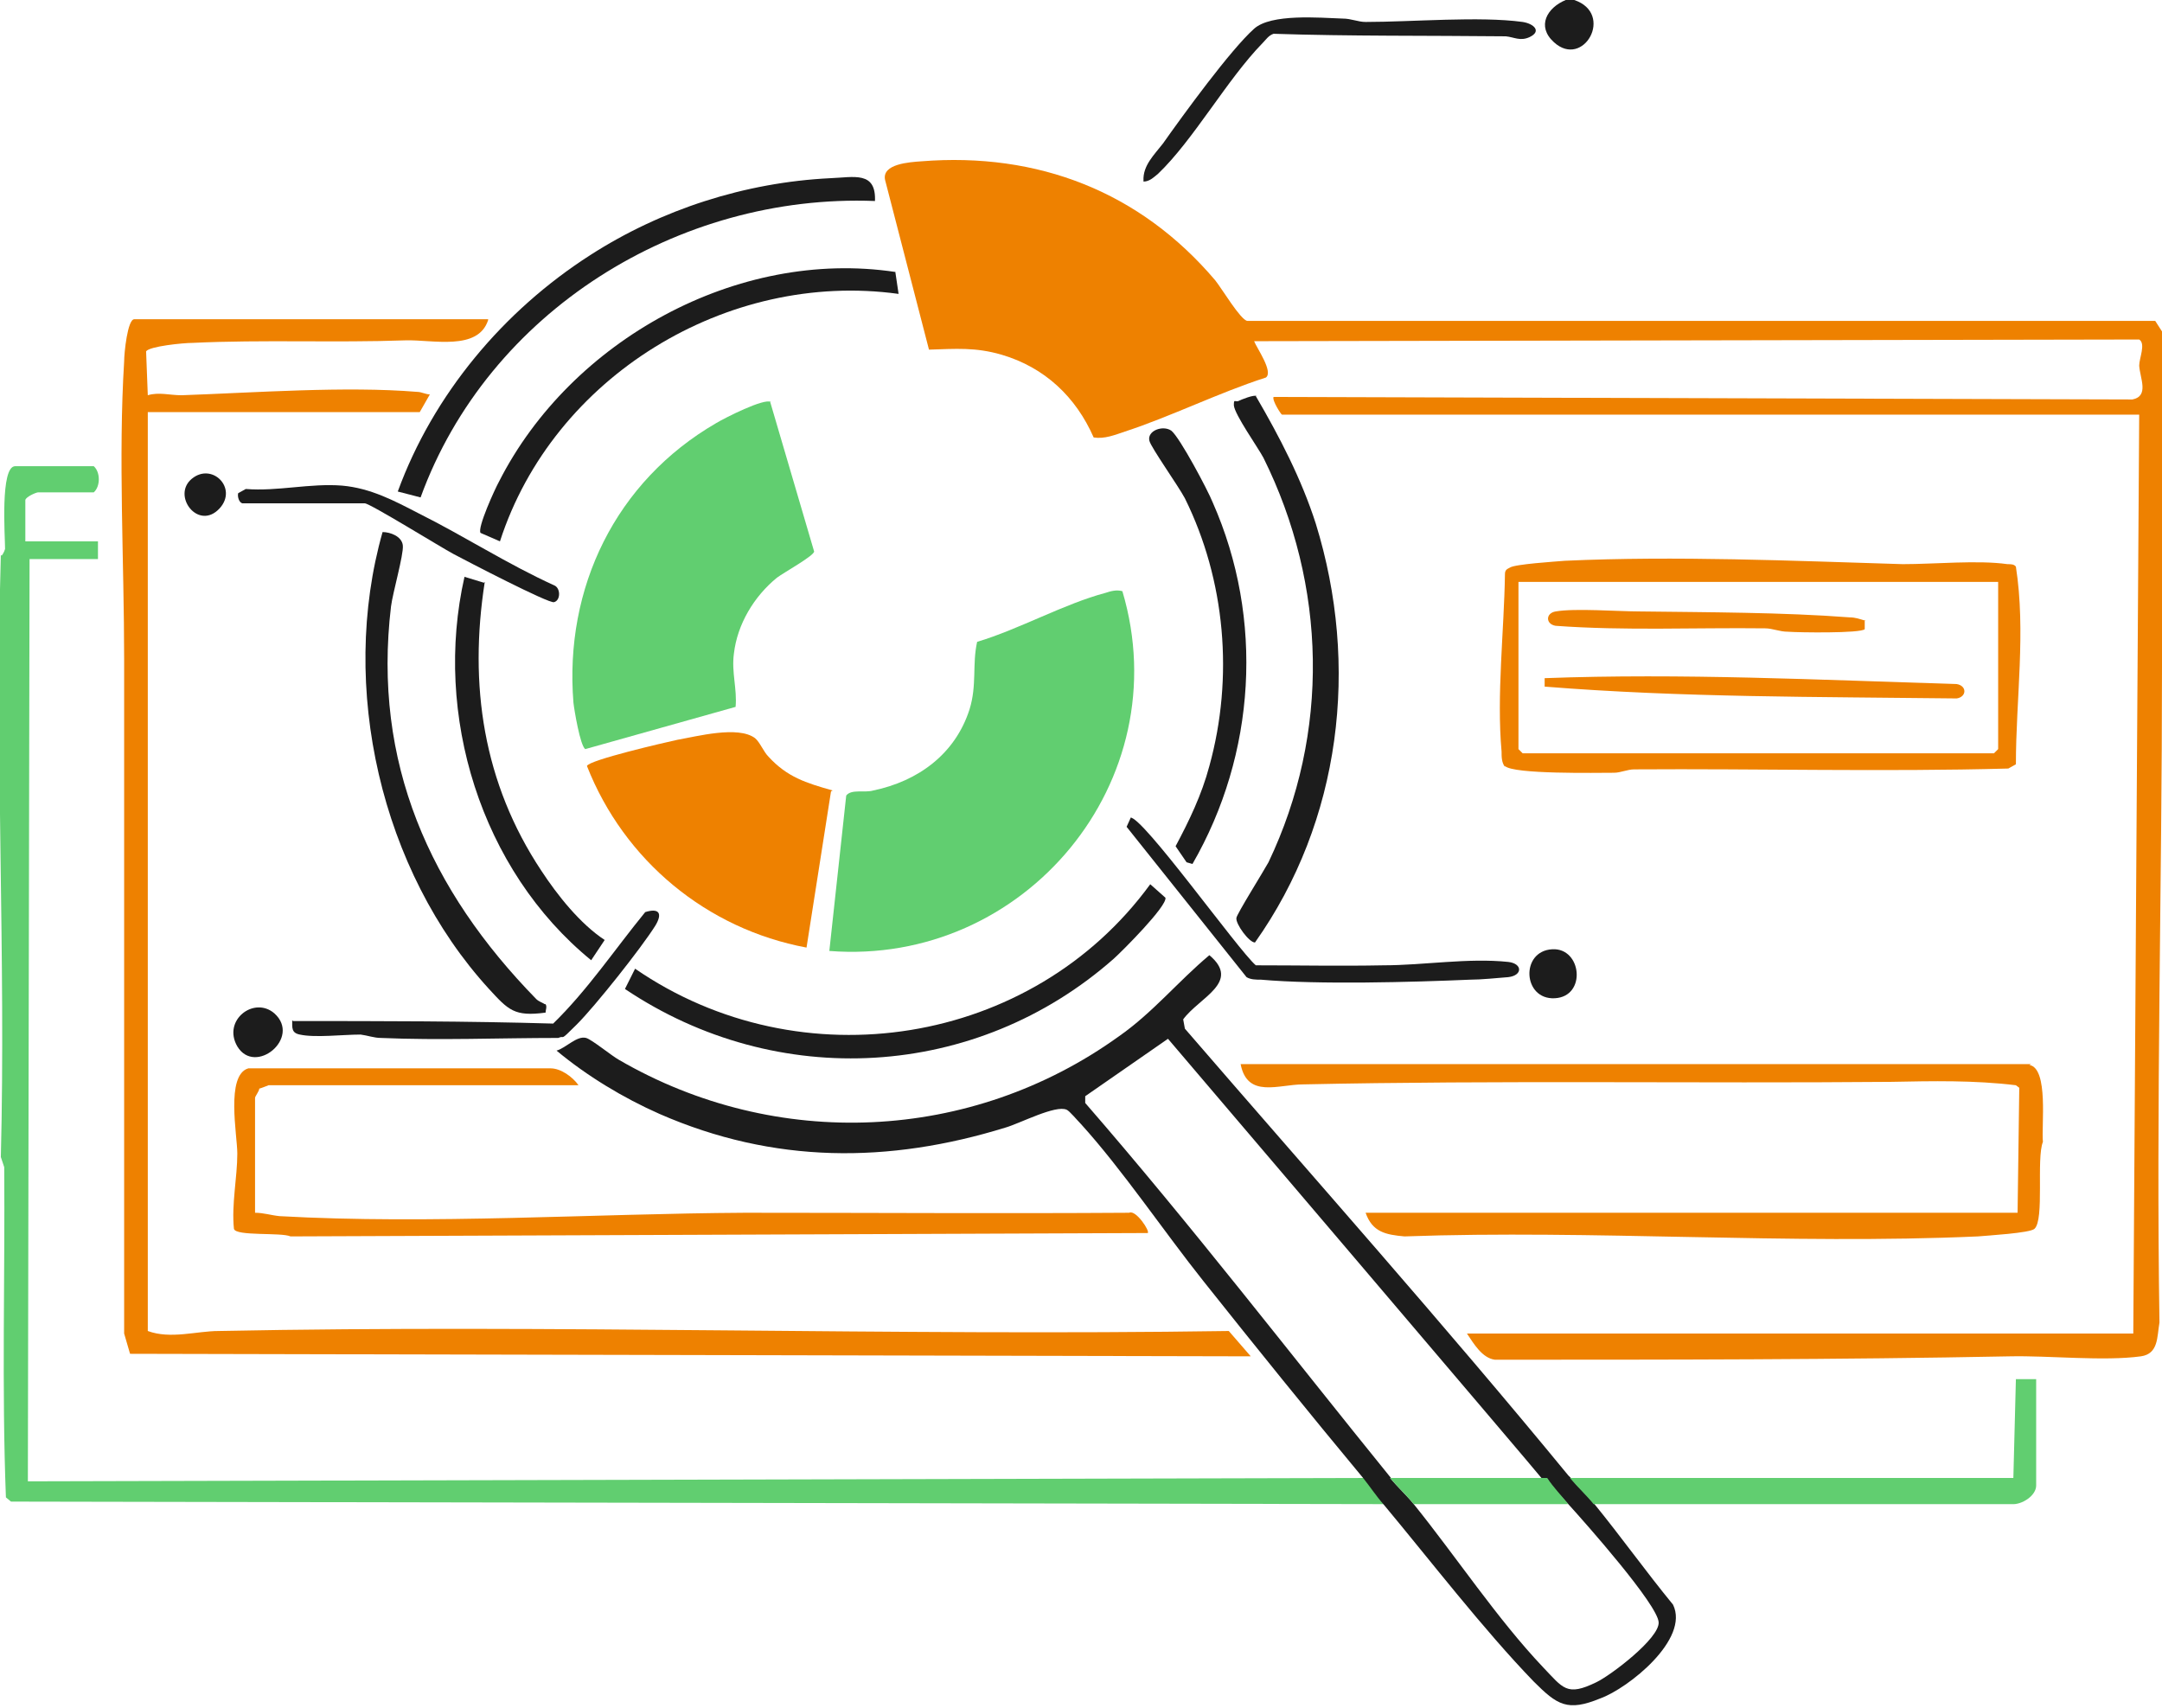 <svg xmlns="http://www.w3.org/2000/svg" id="Layer_2" viewBox="0 0 256 202.2"><defs><style> .st0 { fill: #1c1c1c; } .st1 { fill: #ee8100; } .st2 { fill: #61ce70; } </style></defs><g id="Layer_1-2"><g id="_2CBwbQ.tif"><g><path class="st1" d="M256,39.3c0,13.2,0,26.4,0,39.6,0,25.8-.7,51.8-.3,77.7-.3,1.7-.1,3.7-2.2,4-4.4.6-10.9-.1-15.5,0-20.3.4-40.7.4-61,.4-1.5-.2-2.5-1.9-3.3-3.1h78.9l.7-108.8h-101.5c-.1,0-1.2-1.7-1-2.1l101.7.3c2-.4.9-2.5.8-4,0-.9.8-2.6,0-3.1l-104.8.2c.3.8,2.3,3.6,1.4,4.3-5.6,1.8-11.2,4.6-16.7,6.4-1.2.4-2.4.9-3.7.7-2.1-4.8-5.8-8.3-10.9-9.8-3.1-.9-5.4-.7-8.6-.6l-5.2-20.1c-.4-1.9,2.9-2.1,4.3-2.2,13.8-1.1,25.9,3.6,34.8,14.1.8,1,3,4.7,3.8,4.8h107.5s.9,1.4.9,1.4h0Z"></path><path class="st2" d="M.2,65.8s.3-.4.4-.8c0-1.5-.6-9.8,1.2-9.8h9.3c.8.7.8,2.4,0,3.1h-6.6c-.2,0-1.4.5-1.5.9v4.9s8.6,0,8.6,0v2.1H3.5l-.2,109.2,158.2-.4c.8,1,1.6,2.2,2.4,3.1l-162.6-.3-.6-.5c-.5-13-.1-26.1-.2-39.1l-.4-1.2c.6-23.7-.7-47.6,0-71.3h0Z"></path><path class="st0" d="M186.4,0c4.8,1.6,1.1,8.2-2.4,5-2.1-1.9-.8-4.1,1.4-5h1Z"></path><path class="st1" d="M57.8,37.9c-1.2,3.7-6.6,2.3-9.8,2.4-8.3.3-16.9-.1-25.2.3-1.1,0-5.1.4-5.5,1l.2,5.2c1.3-.4,2.6,0,4,0,8.6-.3,19.4-1.1,27.9-.4.5,0,1,.3,1.5.3l-1.2,2.1H17.5v108.8c2.7,1,5.8,0,8.4,0,39.8-.8,79.8.6,119.6,0l2.6,3-132.7-.3-.7-2.4c0-26.6,0-53.4,0-79.9,0-11.4-.7-23.9,0-35.2,0-1,.4-5,1.2-5h41.9,0Z"></path><path class="st2" d="M132.9,70c6.7,22.5-11.6,44.4-34.7,42.6l2-18.4c.6-.8,2.2-.3,3.2-.6,5.3-1.1,9.7-4.3,11.4-9.6.9-2.9.3-5.3.9-8,5-1.5,10.3-4.5,15.2-5.8.6-.2,1.3-.4,2-.2h0Z"></path><path class="st0" d="M186,175c.9,1.1,2,2.1,2.8,3.1,3.1,3.8,6.1,8,9.3,11.9,2,4.1-5.3,9.9-8.6,11.1-3.9,1.6-5.1.8-7.9-2-5.9-6.1-12.3-14.4-17.8-21-.8-.9-1.6-2.1-2.4-3.1-6.4-7.7-12.7-15.5-18.9-23.3-4.7-5.9-9.6-13.2-14.5-18.6-.4-.4-1.4-1.6-1.7-1.7-1.3-.6-5.5,1.6-7.2,2.1-13.9,4.3-27.5,4.3-41-1.6-4.3-1.9-8.6-4.5-12.2-7.5,1.1-.3,2.4-1.8,3.5-1.5.7.2,3,2.1,3.9,2.6,18.6,10.8,41.7,9.8,59.2-2.8,4-2.8,7-6.5,10.7-9.6,3.8,3.2-1.2,5-3.1,7.6l.2,1.1c15.2,17.6,30.7,35,45.4,52.9h0ZM164.6,175c.9,1.1,2,2.1,2.8,3.1,5,6.2,9.9,13.6,15.3,19.3,2.4,2.5,2.8,3.5,6.3,1.8,1.7-.8,7.5-5.2,7.4-7.1-.1-2.1-8.7-11.8-10.7-14-.9-1-1.8-1.9-2.5-3h-.6c0-.1-44.3-52.1-44.3-52.1l-9.8,6.8v.8c12.6,14.5,24.2,29.6,36.2,44.4h0Z"></path><path class="st2" d="M91.2,47.6l5.2,17.7c0,.5-3.6,2.5-4.4,3.1-2.7,2.2-4.7,5.5-5.1,9-.3,2.2.4,4.2.2,6.3l-17.8,5c-.6-.4-1.3-4.6-1.4-5.5-1.1-13.6,5-26.2,16.9-33.1,1-.6,5.7-3,6.5-2.5Z"></path><path class="st1" d="M240.3,126.1c2.3.4,1.4,7.3,1.6,9.1-.8,2,.2,9.2-1,10.3-.5.5-5.6.8-6.7.9-22.4,1-45.5-.8-67.9,0-2.2-.2-3.8-.5-4.6-2.8h77.2l.2-14.8-.4-.3c-4.9-.6-9.9-.5-14.8-.4-23.1.2-46.5-.2-69.6.3-2.9,0-6.6,1.7-7.4-2.4h93.6,0Z"></path><path class="st1" d="M98.4,93.7l-2.9,18.5c-11.8-2.2-21.6-10.3-26-21.5.2-.7,9.3-2.8,10.7-3.1,2.3-.4,7.2-1.7,9.2-.2.6.5,1,1.6,1.6,2.2,2.2,2.4,4.4,3.1,7.6,4h0Z"></path><path class="st1" d="M68.5,128.5H31.8c0,0-1,.4-1.1.4,0,.3-.5.9-.5,1.1v13.6c1,0,1.9.3,2.9.4,17.8,1,37.3-.3,55.1-.4,15.2,0,30.4.1,45.5,0,.8-.4,2.5,2.2,2.2,2.4l-101.5.4c-1.1-.5-6.5,0-6.7-.9-.3-2.9.4-6.1.4-8.9,0-2.2-1.4-9.3,1.3-10.1h35.8c1.2,0,2.6,1,3.3,2h0Z"></path><path class="st1" d="M178.2,90.8c-.4-.5-.4-1.2-.4-1.8-.6-6.7.3-14.3.4-21,0-.5.2-.6.6-.8.6-.4,5.3-.7,6.5-.8,13.2-.6,26.8,0,40,.4,3.8,0,8.9-.5,12.4,0,.4,0,.8,0,1,.3,1.2,7.7,0,15.7,0,23.4l-.9.5c-14.8.4-29.6,0-44.3.1-.8,0-1.6.4-2.4.4-2,0-11.9.2-12.9-.8h0ZM236.7,68.9h-56.9v19.8l.5.5h55.8l.5-.5v-19.8h0Z"></path><path class="st0" d="M148.7,46.9c2.8,4.8,5.4,9.8,7.1,15.1,5.2,16.8,3,35.2-7.2,49.6-.7,0-2.3-2.2-2.2-2.9,0-.4,3.2-5.5,3.8-6.6,7.3-15.3,6.9-32.8-.6-47.9-.7-1.3-3.4-5.1-3.5-6.2,0-.8.1-.4.5-.5.4-.2,1.9-.8,2.2-.6h0Z"></path><path class="st2" d="M186,175h52.4l.3-11.7h2.4v12.6c0,1.2-1.7,2.3-2.9,2.2h-49.5c-.8-1-1.9-2-2.8-3.1h0Z"></path><path class="st0" d="M103.6,23.8c-23.3-.9-45.8,13.1-53.8,35.1l-2.7-.7c4.2-11.5,12.5-21.4,22.8-28,8.4-5.4,18.3-8.6,28.4-9.1,2.8-.1,5.5-.9,5.3,2.8Z"></path><path class="st0" d="M74,117.1l1.2-2.4c19.6,13.5,47,9.2,61-10l1.8,1.6c.2,1-5.1,6.3-6.1,7.2-16.3,14.4-39.9,15.7-57.9,3.6h0Z"></path><path class="st0" d="M64.6,118.9c.2.3,0,.7,0,1-3.7.5-4.4-.3-6.7-2.8-12.8-14-17.8-35.8-12.6-54.1.9,0,2.3.5,2.4,1.6.1,1.1-1.2,5.6-1.4,7.2-2.2,18.5,4.6,33.6,17.2,46.5.3.3.9.5,1,.6h0Z"></path><path class="st0" d="M106,32.1l.4,2.7c-20.3-2.8-40.9,9.8-47.2,29.3l-2.3-1c-.4-.6,1.7-5.2,2.2-6.1,8.5-16.7,28.2-27.6,46.9-24.8h0Z"></path><path class="st0" d="M141.2,102.3l-.7-.2-1.3-1.9c1.6-3,3.1-6.1,4-9.5,2.9-10.5,1.9-22-2.9-31.7-.8-1.5-4-6-4.2-6.8-.3-1.2,1.6-1.9,2.6-1.2,1,.8,4.3,7,4.9,8.5,6.1,13.8,5.1,29.8-2.4,42.8h0Z"></path><path class="st0" d="M57.4,68.9c-1.9,12.2-.2,23.8,6.7,34.2,1.9,2.9,4.6,6.3,7.5,8.2l-1.6,2.4c-13.1-10.7-18.7-29.1-15-45.4l2.3.7h0Z"></path><path class="st0" d="M133.8,96.8c1.4-.3,12.8,15.7,14.9,17.5,5,0,10.1.1,15.1,0,4.8,0,10-.9,14.8-.4,1.7.2,1.7,1.6,0,1.8-1.3.1-3.2.3-4.5.3-7,.3-18,.6-24.8,0-.6,0-1.2,0-1.7-.3l-14.2-17.8.5-1.1h0Z"></path><path class="st0" d="M135.4,21.4c-.1-1.8,1.3-3.1,2.3-4.4,2.4-3.4,8-11.1,10.8-13.6,2-1.8,7.7-1.3,10.5-1.2,1,0,1.8.4,2.7.4,5.5,0,13.5-.7,18.6,0,1.3.2,2.3,1.1.8,1.8-1.1.5-1.8,0-2.8-.1-9.2-.1-18.4,0-27.5-.3-.6.2-.9.7-1.3,1.1-4.2,4.3-8.2,11.5-12.4,15.5-.5.4-1,.9-1.7.9h0Z"></path><path class="st0" d="M34.7,120.9c10.3,0,20.6,0,30.8.3,4.1-4,7.3-8.8,10.9-13.2,1.6-.5,2.1.1,1.2,1.6-1.7,2.7-7.1,9.5-9.3,11.7s-1.3,1.2-2.2,1.6c-7,0-14,.3-21,0-.8,0-1.6-.3-2.4-.4-2.1,0-5.4.4-7.2,0-1-.2-.9-.8-.9-1.7h0Z"></path><path class="st0" d="M28.7,59.6c-.4-.1-.6-.8-.5-1.2l.9-.5c3.8.3,7.6-.7,11.4-.4,3.4.3,6.2,1.8,9.1,3.3,5.4,2.7,10.5,6,16,8.5.8.3.8,1.8,0,2-.6.2-10.4-4.9-11.9-5.7-1.5-.8-9.9-6-10.5-6,0,0-14.5,0-14.5,0Z"></path><path class="st0" d="M32.5,120c3.2,2.9-2.3,7.4-4.4,3.9-1.8-3.1,2-6,4.4-3.9Z"></path><path class="st0" d="M183.8,112.4c3.5-.2,4.1,5.6.3,5.8s-4.1-5.6-.3-5.8Z"></path><path class="st0" d="M26,60.2c-2.5,2.7-5.7-1.5-3.3-3.5s5.5,1.1,3.3,3.5Z"></path><path class="st2" d="M182.6,175h.6c.8,1.2,1.7,2.1,2.5,3.1h-18.3c-.8-1-1.9-2-2.8-3.1h17.9Z"></path><path class="st1" d="M182.9,81.3v-1c16.2-.6,32.5.2,48.8.7,1.2.2,1.2,1.5,0,1.7-16.3-.2-32.6-.1-48.8-1.4Z"></path><path class="st1" d="M220.8,73.4v1.1c-.5.5-7.8.4-9.1.3-1,0-1.8-.4-2.7-.4-8.3-.1-16.6.3-24.8-.3-1.2-.2-1.2-1.5,0-1.7,2.3-.4,7.4,0,10,0,7.9.1,17,.1,24.8.7.7,0,1.2.2,1.9.4h0Z"></path></g></g></g></svg>